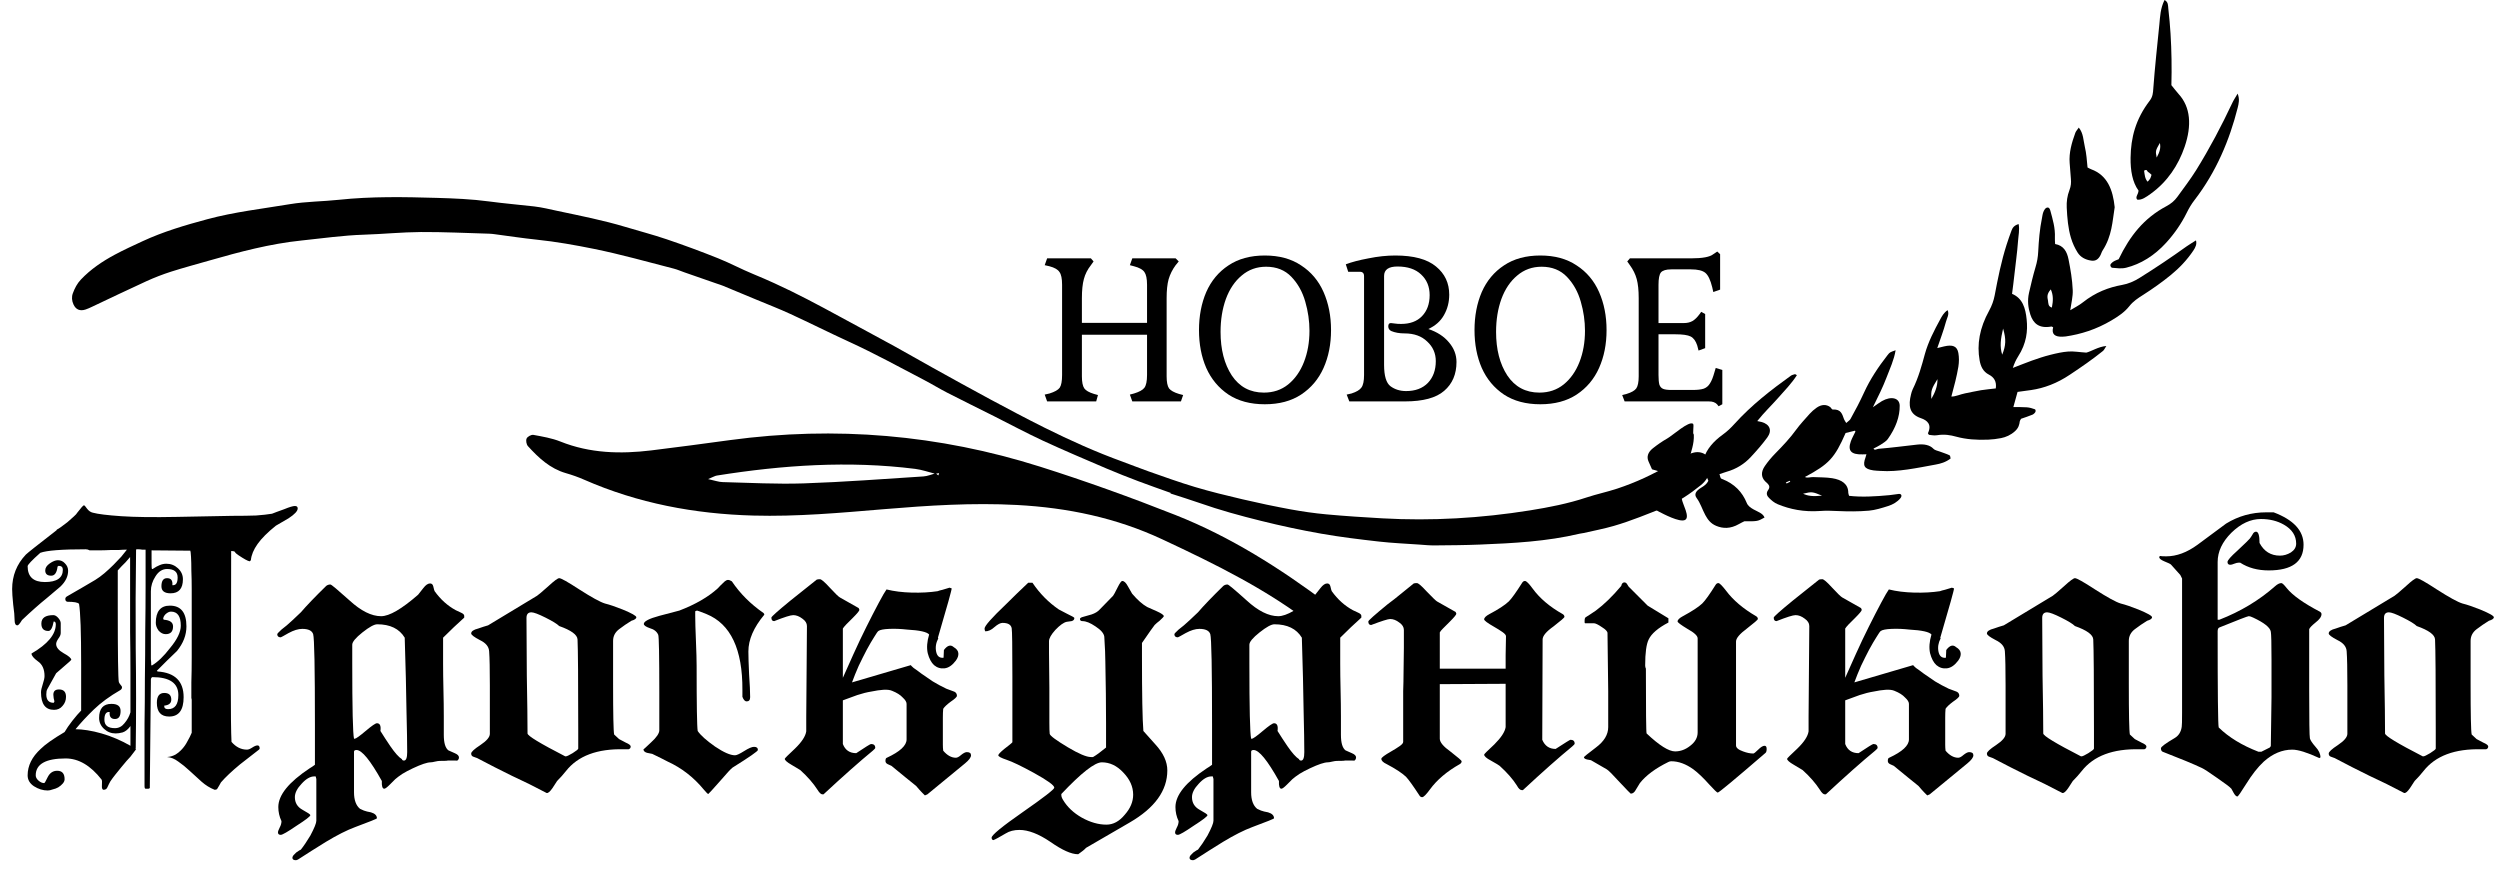 <svg width="169" height="59" viewBox="0 0 169 59" fill="none" xmlns="http://www.w3.org/2000/svg">
<path d="M163.372 39.084C163.499 39.084 163.951 39.338 164.728 39.846C165.569 40.385 166.149 40.703 166.466 40.798C166.783 40.877 167.18 41.012 167.656 41.202C168.275 41.456 168.584 41.631 168.584 41.726C168.584 41.821 168.473 41.901 168.251 41.964C167.966 42.139 167.688 42.329 167.418 42.535C167.148 42.742 167.013 43.004 167.013 43.321V46.201C167.013 48.28 167.037 49.43 167.085 49.652C167.18 49.748 167.291 49.851 167.418 49.962C167.45 49.978 167.601 50.057 167.87 50.2C168.093 50.295 168.204 50.382 168.204 50.462C168.204 50.557 168.156 50.62 168.061 50.652H167.751C165.942 50.605 164.633 51.096 163.824 52.128C163.649 52.35 163.451 52.572 163.229 52.794C163.118 52.953 163.015 53.112 162.919 53.27C162.745 53.524 162.61 53.635 162.515 53.604C161.737 53.191 160.952 52.802 160.158 52.437C159.381 52.056 158.603 51.66 157.826 51.247C157.746 51.215 157.659 51.184 157.564 51.152C157.469 51.12 157.421 51.049 157.421 50.938C157.421 50.827 157.627 50.636 158.04 50.367C158.468 50.081 158.682 49.827 158.682 49.605V46.32C158.682 45.225 158.667 44.463 158.635 44.035C158.619 43.718 158.413 43.464 158.016 43.273C157.619 43.067 157.421 42.916 157.421 42.821C157.421 42.678 157.58 42.567 157.897 42.488C158.119 42.408 158.341 42.337 158.563 42.273C159.309 41.829 160.412 41.163 161.872 40.274C161.951 40.227 162.213 40.004 162.658 39.608C163.038 39.258 163.276 39.084 163.372 39.084ZM163.776 51.128H163.824C163.887 51.128 164.038 51.057 164.276 50.914C164.53 50.755 164.657 50.652 164.657 50.605V49.391C164.657 45.931 164.641 43.876 164.609 43.226C164.594 42.908 164.181 42.607 163.372 42.321C163.229 42.178 162.919 41.988 162.443 41.75C161.967 41.512 161.65 41.393 161.491 41.393C161.269 41.393 161.158 41.52 161.158 41.774C161.158 42.647 161.166 43.948 161.182 45.677C161.214 47.407 161.229 48.708 161.229 49.581C161.229 49.74 162.078 50.255 163.776 51.128Z" fill="black"/>
<path d="M146.08 50.581C146.08 50.486 146.39 50.255 147.009 49.891C147.278 49.732 147.437 49.478 147.485 49.129C147.501 49.049 147.508 48.74 147.508 48.2V39.108C147.477 39.044 147.437 38.965 147.389 38.87C147.342 38.822 147.136 38.592 146.771 38.179C146.739 38.132 146.58 38.053 146.295 37.941C146.072 37.846 145.961 37.751 145.961 37.656L146.009 37.584C146.088 37.6 146.231 37.608 146.437 37.608C147.136 37.608 147.842 37.346 148.556 36.823C149.191 36.347 149.833 35.871 150.484 35.395C151.309 34.887 152.213 34.633 153.197 34.633H153.697C155.046 35.141 155.72 35.871 155.72 36.823C155.72 37.981 154.935 38.56 153.364 38.56C152.618 38.56 151.975 38.386 151.436 38.037H151.317C151.253 38.037 151.158 38.06 151.031 38.108C150.92 38.156 150.833 38.179 150.769 38.179C150.642 38.179 150.579 38.116 150.579 37.989C150.579 37.878 150.801 37.624 151.245 37.227C151.753 36.751 152.031 36.482 152.079 36.418C152.142 36.339 152.206 36.244 152.269 36.133C152.332 36.006 152.412 35.942 152.507 35.942C152.666 35.942 152.745 36.196 152.745 36.704C153.047 37.275 153.507 37.561 154.126 37.561C154.379 37.561 154.625 37.489 154.863 37.346C155.102 37.188 155.221 36.989 155.221 36.751C155.221 36.212 154.943 35.783 154.387 35.466C153.943 35.212 153.427 35.085 152.84 35.085C152.142 35.085 151.476 35.395 150.841 36.014C150.222 36.632 149.913 37.291 149.913 37.989V41.893H150.032C151.46 41.337 152.713 40.584 153.792 39.632C153.951 39.489 154.094 39.417 154.221 39.417C154.284 39.417 154.403 39.528 154.578 39.751C154.975 40.242 155.72 40.774 156.815 41.345C156.895 41.393 156.934 41.448 156.934 41.512C156.934 41.687 156.799 41.877 156.53 42.083C156.276 42.289 156.133 42.44 156.101 42.535V46.653C156.101 48.684 156.117 49.771 156.149 49.914C156.181 50.041 156.308 50.232 156.53 50.486C156.752 50.724 156.863 50.962 156.863 51.2L156.791 51.247C155.966 50.866 155.355 50.676 154.959 50.676C154.276 50.676 153.634 50.946 153.031 51.485C152.634 51.85 152.229 52.366 151.817 53.032C151.483 53.572 151.293 53.842 151.245 53.842C151.166 53.842 151.079 53.754 150.984 53.58C150.904 53.421 150.857 53.334 150.841 53.318C150.746 53.207 150.42 52.961 149.865 52.58C149.325 52.199 148.984 51.977 148.841 51.914C148.27 51.644 147.389 51.279 146.199 50.819C146.12 50.787 146.08 50.708 146.08 50.581ZM149.984 49.176C150.666 49.843 151.563 50.39 152.674 50.819H152.864L153.435 50.533L153.507 50.438C153.507 50.184 153.515 49.629 153.531 48.772C153.546 48.089 153.554 47.542 153.554 47.129V44.606C153.554 43.511 153.538 42.877 153.507 42.702C153.459 42.416 153.062 42.099 152.317 41.75C152.19 41.687 152.087 41.655 152.007 41.655C151.944 41.655 151.285 41.909 150.032 42.416C149.952 42.448 149.913 42.535 149.913 42.678C149.913 46.82 149.936 48.986 149.984 49.176Z" fill="black"/>
<path d="M140.266 39.084C140.393 39.084 140.845 39.338 141.623 39.846C142.464 40.385 143.043 40.703 143.361 40.798C143.678 40.877 144.075 41.012 144.551 41.202C145.17 41.456 145.479 41.631 145.479 41.726C145.479 41.821 145.368 41.901 145.146 41.964C144.86 42.139 144.583 42.329 144.313 42.535C144.043 42.742 143.908 43.004 143.908 43.321V46.201C143.908 48.28 143.932 49.43 143.979 49.652C144.075 49.748 144.186 49.851 144.313 49.962C144.344 49.978 144.495 50.057 144.765 50.2C144.987 50.295 145.098 50.382 145.098 50.462C145.098 50.557 145.051 50.62 144.955 50.652H144.646C142.837 50.605 141.528 51.096 140.719 52.128C140.544 52.35 140.346 52.572 140.123 52.794C140.012 52.953 139.909 53.112 139.814 53.27C139.639 53.524 139.505 53.635 139.409 53.604C138.632 53.191 137.846 52.802 137.053 52.437C136.275 52.056 135.498 51.66 134.72 51.247C134.641 51.215 134.554 51.184 134.458 51.152C134.363 51.12 134.316 51.049 134.316 50.938C134.316 50.827 134.522 50.636 134.934 50.367C135.363 50.081 135.577 49.827 135.577 49.605V46.32C135.577 45.225 135.561 44.463 135.53 44.035C135.514 43.718 135.307 43.464 134.911 43.273C134.514 43.067 134.316 42.916 134.316 42.821C134.316 42.678 134.474 42.567 134.792 42.488C135.014 42.408 135.236 42.337 135.458 42.273C136.204 41.829 137.307 41.163 138.767 40.274C138.846 40.227 139.108 40.004 139.552 39.608C139.933 39.258 140.171 39.084 140.266 39.084ZM140.671 51.128H140.719C140.782 51.128 140.933 51.057 141.171 50.914C141.425 50.755 141.552 50.652 141.552 50.605V49.391C141.552 45.931 141.536 43.876 141.504 43.226C141.488 42.908 141.076 42.607 140.266 42.321C140.123 42.178 139.814 41.988 139.338 41.75C138.862 41.512 138.545 41.393 138.386 41.393C138.164 41.393 138.053 41.52 138.053 41.774C138.053 42.647 138.061 43.948 138.076 45.677C138.108 47.407 138.124 48.708 138.124 49.581C138.124 49.74 138.973 50.255 140.671 51.128Z" fill="black"/>
<path d="M120.808 51.295C120.808 51.263 121.038 51.033 121.499 50.605C121.959 50.16 122.213 49.771 122.26 49.438V48.462C122.26 47.812 122.268 46.788 122.284 45.392C122.3 43.995 122.308 42.972 122.308 42.321C122.308 42.131 122.205 41.964 121.998 41.821C121.792 41.663 121.586 41.583 121.38 41.583C121.205 41.583 120.777 41.718 120.094 41.988C119.967 41.988 119.904 41.909 119.904 41.75C119.904 41.686 120.34 41.298 121.213 40.584C121.8 40.123 122.387 39.655 122.974 39.179C123.038 39.163 123.109 39.155 123.189 39.155C123.284 39.155 123.498 39.338 123.831 39.703C124.212 40.115 124.45 40.346 124.545 40.393L125.807 41.107L125.855 41.226C125.855 41.29 125.704 41.472 125.402 41.774C125.037 42.123 124.815 42.361 124.736 42.488V45.82C124.926 45.392 125.164 44.86 125.45 44.225C125.735 43.591 126.029 42.972 126.331 42.369C126.632 41.766 126.91 41.226 127.164 40.75C127.418 40.274 127.592 39.973 127.687 39.846C128.195 39.973 128.766 40.044 129.401 40.06C130.036 40.076 130.615 40.044 131.139 39.965C131.218 39.933 131.329 39.901 131.472 39.87C131.615 39.822 131.773 39.774 131.948 39.727L132.091 39.774C132.107 39.838 131.797 40.949 131.163 43.107L131.186 43.154C131.028 43.456 130.98 43.757 131.043 44.059C131.107 44.36 131.274 44.495 131.543 44.463L131.567 43.94C131.805 43.622 132.027 43.559 132.234 43.749C132.424 43.86 132.527 43.995 132.543 44.154C132.559 44.313 132.503 44.479 132.376 44.654C132.138 44.971 131.885 45.146 131.615 45.178C131.345 45.209 131.107 45.138 130.901 44.963C130.71 44.789 130.567 44.519 130.472 44.154C130.393 43.789 130.425 43.368 130.567 42.892C130.425 42.718 129.925 42.607 129.068 42.559C128.655 42.512 128.259 42.496 127.878 42.512C127.497 42.527 127.251 42.575 127.14 42.654C127.092 42.686 126.997 42.821 126.854 43.059C126.711 43.281 126.545 43.567 126.354 43.916C126.18 44.249 125.997 44.614 125.807 45.011C125.632 45.408 125.482 45.781 125.355 46.13L129.33 44.963C129.33 44.979 129.393 45.043 129.52 45.154C129.663 45.249 129.837 45.376 130.044 45.535C130.266 45.693 130.52 45.868 130.805 46.058C131.091 46.233 131.401 46.399 131.734 46.558C131.877 46.606 132.027 46.661 132.186 46.725C132.361 46.772 132.448 46.875 132.448 47.034C132.448 47.113 132.305 47.248 132.019 47.439C131.766 47.629 131.599 47.788 131.52 47.915C131.504 48.074 131.496 48.272 131.496 48.51C131.496 48.748 131.496 48.946 131.496 49.105V49.914C131.496 50.057 131.496 50.2 131.496 50.343C131.496 50.486 131.504 50.62 131.52 50.747C131.789 51.065 132.075 51.223 132.376 51.223C132.472 51.223 132.591 51.16 132.733 51.033C132.892 50.906 133.019 50.843 133.114 50.843C133.305 50.843 133.4 50.914 133.4 51.057C133.4 51.2 133.265 51.382 132.995 51.604L130.448 53.699C130.385 53.731 130.329 53.754 130.282 53.77C130.266 53.754 130.202 53.691 130.091 53.58C129.996 53.485 129.861 53.334 129.687 53.128C129.465 52.953 129.219 52.755 128.949 52.532C128.679 52.31 128.37 52.056 128.021 51.771L127.759 51.652C127.664 51.604 127.616 51.533 127.616 51.438C127.616 51.311 127.648 51.239 127.711 51.223C128.6 50.811 129.044 50.398 129.044 49.986V47.581C129.044 47.455 128.957 47.312 128.782 47.153C128.624 46.978 128.386 46.828 128.068 46.701C127.925 46.637 127.727 46.614 127.473 46.629C127.235 46.645 126.965 46.685 126.664 46.748C126.362 46.796 126.045 46.875 125.712 46.986C125.394 47.098 125.069 47.217 124.736 47.343V50.295C124.894 50.708 125.196 50.914 125.64 50.914C126.259 50.501 126.592 50.295 126.64 50.295C126.83 50.295 126.926 50.382 126.926 50.557C126.926 50.589 126.87 50.652 126.759 50.747C125.87 51.477 124.76 52.461 123.427 53.699H123.355C123.26 53.699 123.149 53.596 123.022 53.389C122.736 52.945 122.348 52.501 121.856 52.056C121.84 52.041 121.641 51.922 121.261 51.699C120.959 51.525 120.808 51.39 120.808 51.295Z" fill="black"/>
<path d="M107.073 51.176C107.073 51.16 107.342 50.946 107.882 50.533C108.437 50.12 108.715 49.66 108.715 49.153V46.725C108.715 46.296 108.707 45.646 108.691 44.773C108.675 43.884 108.667 43.226 108.667 42.797C108.667 42.686 108.541 42.551 108.287 42.393C108.033 42.218 107.85 42.131 107.739 42.131H107.144L107.12 42.083V41.964C107.12 41.837 107.144 41.758 107.192 41.726C107.35 41.631 107.58 41.48 107.882 41.274C108.437 40.861 109.009 40.306 109.596 39.608C109.628 39.449 109.699 39.37 109.81 39.37C109.873 39.37 109.929 39.401 109.977 39.465C110.024 39.528 110.064 39.592 110.096 39.655C110.889 40.449 111.318 40.877 111.381 40.941C111.46 40.988 111.928 41.274 112.785 41.797V42.083C112.087 42.448 111.643 42.829 111.452 43.226C111.294 43.543 111.214 44.13 111.214 44.987C111.214 45.066 111.23 45.138 111.262 45.201C111.262 48.042 111.278 49.502 111.31 49.581C112.166 50.39 112.809 50.795 113.238 50.795C113.603 50.795 113.944 50.668 114.261 50.414C114.594 50.16 114.761 49.859 114.761 49.51V43.154C114.761 42.98 114.531 42.766 114.071 42.512C113.626 42.242 113.404 42.075 113.404 42.012C113.404 41.901 113.523 41.782 113.761 41.655C114.38 41.321 114.817 41.036 115.07 40.798C115.277 40.592 115.578 40.171 115.975 39.536C116.023 39.457 116.086 39.417 116.165 39.417C116.245 39.417 116.419 39.592 116.689 39.941C117.165 40.576 117.839 41.147 118.712 41.655C118.792 41.702 118.831 41.766 118.831 41.845C118.831 41.893 118.585 42.107 118.093 42.488C117.601 42.853 117.355 43.146 117.355 43.368V50.39C117.355 50.549 117.514 50.684 117.832 50.795C118.085 50.89 118.315 50.938 118.522 50.938C118.569 50.938 118.68 50.85 118.855 50.676C119.03 50.501 119.172 50.414 119.283 50.414C119.379 50.414 119.426 50.486 119.426 50.628C119.426 50.755 119.402 50.843 119.355 50.89C117.276 52.683 116.197 53.58 116.118 53.58C116.07 53.58 115.88 53.397 115.546 53.032C115.15 52.588 114.793 52.247 114.475 52.009C113.968 51.644 113.468 51.461 112.976 51.461C112.912 51.461 112.849 51.477 112.785 51.509C111.913 51.937 111.27 52.413 110.857 52.937C110.794 53.032 110.707 53.175 110.595 53.366C110.5 53.556 110.381 53.651 110.238 53.651C110.223 53.651 109.977 53.397 109.501 52.89C109.025 52.366 108.731 52.072 108.62 52.009L107.549 51.39C107.533 51.39 107.446 51.374 107.287 51.342C107.144 51.311 107.073 51.255 107.073 51.176Z" fill="black"/>
<path d="M94.855 48.105C94.855 47.645 94.855 47.185 94.855 46.725C94.871 46.264 94.879 45.868 94.879 45.535C94.894 44.868 94.902 44.289 94.902 43.797V42.583C94.902 42.393 94.799 42.226 94.593 42.083C94.386 41.924 94.18 41.845 93.974 41.845C93.831 41.845 93.403 41.98 92.689 42.25C92.562 42.25 92.498 42.17 92.498 42.012C92.498 41.948 92.935 41.559 93.807 40.845C94.109 40.623 94.402 40.393 94.688 40.155C94.974 39.917 95.267 39.679 95.569 39.441C95.616 39.425 95.688 39.417 95.783 39.417C95.878 39.417 96.092 39.6 96.426 39.965C96.822 40.377 97.06 40.607 97.14 40.655L98.401 41.369L98.449 41.488C98.449 41.551 98.298 41.734 97.997 42.035L97.544 42.488C97.433 42.599 97.362 42.686 97.33 42.75V45.201H101.781C101.781 44.9 101.781 44.598 101.781 44.297C101.797 43.773 101.805 43.345 101.805 43.011C101.805 42.932 101.726 42.837 101.567 42.726C101.408 42.615 101.218 42.496 100.996 42.369C100.551 42.115 100.329 41.948 100.329 41.869C100.329 41.758 100.448 41.639 100.686 41.512C101.289 41.194 101.726 40.909 101.995 40.655C102.186 40.465 102.487 40.044 102.9 39.393C102.948 39.314 103.011 39.274 103.09 39.274C103.186 39.274 103.36 39.449 103.614 39.798C104.09 40.449 104.765 41.02 105.637 41.512C105.717 41.559 105.756 41.623 105.756 41.702C105.756 41.75 105.51 41.964 105.018 42.345C104.526 42.694 104.281 42.988 104.281 43.226L104.257 50.009C104.431 50.422 104.733 50.628 105.161 50.628C105.796 50.216 106.129 50.009 106.161 50.009C106.351 50.009 106.447 50.097 106.447 50.271C106.447 50.303 106.391 50.367 106.28 50.462C105.836 50.827 105.336 51.255 104.78 51.747C104.225 52.239 103.614 52.794 102.948 53.413H102.876C102.765 53.413 102.654 53.31 102.543 53.104C102.273 52.675 101.884 52.231 101.377 51.771C101.345 51.739 101.147 51.62 100.782 51.414C100.48 51.255 100.329 51.12 100.329 51.009C100.329 50.977 100.559 50.747 101.02 50.319C101.48 49.859 101.734 49.47 101.781 49.153V46.225L97.33 46.249V49.938C97.33 50.176 97.576 50.47 98.068 50.819C98.56 51.2 98.806 51.414 98.806 51.461C98.806 51.541 98.766 51.604 98.687 51.652C97.814 52.144 97.14 52.715 96.664 53.366C96.41 53.715 96.235 53.889 96.14 53.889C96.061 53.889 95.997 53.85 95.95 53.77C95.537 53.136 95.236 52.715 95.045 52.509C94.775 52.255 94.339 51.969 93.736 51.652C93.498 51.541 93.379 51.422 93.379 51.295C93.379 51.215 93.601 51.049 94.045 50.795C94.267 50.668 94.458 50.549 94.617 50.438C94.775 50.327 94.855 50.232 94.855 50.152V48.105Z" fill="black"/>
<path d="M80.412 57.983C80.412 57.936 80.435 57.88 80.483 57.817C80.546 57.753 80.61 57.69 80.674 57.626C80.753 57.579 80.824 57.531 80.888 57.483C80.951 57.452 80.983 57.436 80.983 57.436C81.173 57.198 81.388 56.88 81.626 56.484C81.895 55.976 82.03 55.643 82.03 55.484V52.651C82.014 52.62 82.006 52.596 82.006 52.58C82.006 52.548 81.999 52.517 81.983 52.485H81.887C81.618 52.485 81.332 52.651 81.031 52.985C80.729 53.302 80.578 53.604 80.578 53.889C80.578 54.27 80.753 54.556 81.102 54.746C81.451 54.937 81.626 55.056 81.626 55.103C81.626 55.183 81.316 55.421 80.697 55.817C80.094 56.23 79.737 56.436 79.626 56.436C79.499 56.436 79.436 56.381 79.436 56.27C79.436 56.206 79.475 56.095 79.555 55.936C79.634 55.794 79.674 55.651 79.674 55.508C79.531 55.206 79.46 54.889 79.46 54.556C79.46 53.746 80.166 52.874 81.578 51.938C81.689 51.874 81.808 51.795 81.935 51.699V49.01C81.935 45.185 81.895 43.138 81.816 42.869C81.737 42.631 81.491 42.512 81.078 42.512C80.808 42.512 80.499 42.607 80.15 42.797C79.817 42.988 79.642 43.083 79.626 43.083C79.468 43.083 79.388 43.011 79.388 42.869C79.388 42.837 79.483 42.734 79.674 42.559L80.031 42.274C80.253 42.083 80.57 41.79 80.983 41.393C81.364 40.949 81.935 40.353 82.697 39.608C82.776 39.544 82.871 39.512 82.982 39.512C83.046 39.512 83.474 39.87 84.268 40.584C85.045 41.298 85.759 41.655 86.41 41.655C86.965 41.655 87.798 41.171 88.909 40.203L89.266 39.751C89.425 39.544 89.576 39.441 89.719 39.441C89.83 39.441 89.901 39.505 89.933 39.632C89.98 39.838 90.012 39.949 90.028 39.965C90.425 40.52 90.901 40.949 91.456 41.25C91.567 41.298 91.686 41.353 91.813 41.417C91.956 41.48 92.027 41.551 92.027 41.631V41.75C91.567 42.163 91.091 42.615 90.599 43.107V43.559C90.599 43.908 90.599 44.337 90.599 44.844C90.599 45.352 90.607 45.947 90.623 46.63C90.639 47.312 90.647 47.907 90.647 48.415C90.647 48.907 90.647 49.327 90.647 49.676C90.647 50.216 90.75 50.565 90.956 50.724C90.956 50.724 91.099 50.787 91.385 50.914C91.575 50.993 91.67 51.089 91.67 51.2C91.67 51.358 91.575 51.438 91.385 51.438C91.591 51.422 91.654 51.414 91.575 51.414C91.496 51.414 91.274 51.414 90.909 51.414C90.893 51.43 90.71 51.438 90.361 51.438C90.298 51.438 90.195 51.453 90.052 51.485C89.925 51.517 89.83 51.533 89.766 51.533C89.528 51.533 89.123 51.668 88.552 51.938C88.282 52.064 88.044 52.191 87.838 52.318C87.648 52.445 87.489 52.564 87.362 52.675L87.005 53.032C86.815 53.223 86.688 53.318 86.624 53.318C86.497 53.318 86.442 53.144 86.457 52.794C85.68 51.398 85.109 50.7 84.744 50.7C84.633 50.7 84.577 50.739 84.577 50.819V53.556C84.577 54.08 84.712 54.453 84.982 54.675C85.045 54.706 85.132 54.746 85.244 54.794C85.371 54.841 85.529 54.881 85.72 54.913C85.989 54.992 86.124 55.127 86.124 55.317C86.124 55.349 85.632 55.547 84.648 55.913C84.093 56.119 83.435 56.452 82.673 56.912C82.356 57.118 82.038 57.317 81.721 57.507C81.419 57.698 81.11 57.896 80.793 58.102C80.729 58.134 80.681 58.15 80.65 58.15C80.491 58.15 80.412 58.094 80.412 57.983ZM86.362 49.414C86.473 49.589 86.585 49.764 86.696 49.938C86.807 50.097 86.918 50.263 87.029 50.438C87.346 50.898 87.608 51.192 87.814 51.319C87.83 51.382 87.878 51.414 87.957 51.414C88.1 51.414 88.171 51.223 88.171 50.843C88.171 50.239 88.155 49.303 88.124 48.034C88.108 46.748 88.068 45.106 88.005 43.107C87.64 42.504 87.021 42.202 86.148 42.202C85.942 42.202 85.609 42.385 85.148 42.75C84.688 43.115 84.458 43.392 84.458 43.583V44.797C84.458 47.875 84.498 49.589 84.577 49.938H84.625C84.704 49.938 84.95 49.764 85.363 49.414C85.775 49.065 86.029 48.891 86.124 48.891C86.331 48.891 86.41 49.065 86.362 49.414Z" fill="black"/>
<path d="M68.913 56.103C68.549 56.103 68.239 56.182 67.985 56.341C67.557 56.595 67.279 56.746 67.152 56.793C67.073 56.777 67.033 56.722 67.033 56.627C67.033 56.452 67.739 55.873 69.151 54.889C70.564 53.905 71.27 53.358 71.27 53.247C71.27 53.088 70.81 52.755 69.889 52.247C69.048 51.787 68.437 51.493 68.057 51.366C67.676 51.239 67.485 51.136 67.485 51.057C67.485 50.993 67.62 50.85 67.89 50.628C68.223 50.374 68.406 50.224 68.437 50.176V45.725C68.437 43.71 68.422 42.623 68.39 42.464C68.342 42.226 68.136 42.107 67.771 42.107C67.628 42.107 67.446 42.202 67.224 42.393C67.017 42.583 66.811 42.678 66.605 42.678C66.573 42.631 66.557 42.567 66.557 42.488C66.557 42.313 67.041 41.766 68.009 40.845C68.501 40.353 69.001 39.87 69.508 39.393H69.794C70.286 40.123 70.881 40.726 71.579 41.202C71.611 41.218 71.794 41.313 72.127 41.488C72.46 41.647 72.627 41.742 72.627 41.774C72.627 41.885 72.563 41.956 72.436 41.988C72.325 42.004 72.214 42.02 72.103 42.035C71.897 42.083 71.643 42.266 71.341 42.583C71.056 42.9 70.913 43.154 70.913 43.345V44.106C70.913 44.63 70.921 45.423 70.937 46.487C70.937 47.534 70.937 48.319 70.937 48.843C70.937 49.224 70.945 49.478 70.96 49.605C70.976 49.732 71.381 50.033 72.174 50.509C72.92 50.954 73.444 51.176 73.745 51.176H73.888C74.11 51.049 74.404 50.835 74.769 50.533V48.891C74.769 47.605 74.753 46.217 74.721 44.725C74.721 44.344 74.698 43.781 74.65 43.035C74.618 42.813 74.42 42.583 74.055 42.345C73.706 42.107 73.412 41.988 73.174 41.988C73.063 41.988 73.007 41.94 73.007 41.845C73.007 41.797 73.047 41.758 73.127 41.726C73.333 41.663 73.555 41.599 73.793 41.536C74.031 41.456 74.213 41.345 74.341 41.202L75.245 40.274C75.277 40.242 75.38 40.052 75.554 39.703C75.697 39.417 75.8 39.274 75.864 39.274C75.991 39.274 76.118 39.393 76.245 39.632C76.34 39.79 76.435 39.957 76.53 40.131C76.895 40.56 77.237 40.861 77.554 41.036C77.76 41.131 77.974 41.226 78.197 41.321C78.514 41.464 78.673 41.575 78.673 41.655C78.673 41.686 78.577 41.79 78.387 41.964C78.26 42.059 78.149 42.154 78.054 42.25C77.974 42.345 77.689 42.75 77.197 43.464V44.368C77.197 46.955 77.228 48.637 77.292 49.414C77.562 49.716 77.832 50.017 78.101 50.319C78.641 50.906 78.911 51.493 78.911 52.08C78.911 53.445 78.062 54.619 76.364 55.603L73.412 57.317C73.317 57.428 73.142 57.571 72.888 57.745H72.865C72.42 57.745 71.802 57.468 71.008 56.912C70.215 56.373 69.516 56.103 68.913 56.103ZM71.746 53.746C71.746 53.842 71.786 53.953 71.865 54.08C72.151 54.556 72.571 54.953 73.127 55.27C73.698 55.587 74.253 55.746 74.793 55.746C75.253 55.746 75.665 55.524 76.031 55.079C76.411 54.651 76.602 54.199 76.602 53.723C76.602 53.183 76.38 52.683 75.935 52.223C75.507 51.763 75.023 51.533 74.483 51.533C74.007 51.533 73.095 52.247 71.746 53.675V53.746Z" fill="black"/>
<path d="M53.05 51.295C53.05 51.263 53.28 51.033 53.74 50.605C54.2 50.16 54.454 49.771 54.502 49.438V48.462C54.502 47.812 54.51 46.788 54.526 45.392C54.541 43.995 54.549 42.972 54.549 42.321C54.549 42.131 54.446 41.964 54.24 41.821C54.033 41.663 53.827 41.583 53.621 41.583C53.446 41.583 53.018 41.718 52.336 41.988C52.209 41.988 52.145 41.909 52.145 41.75C52.145 41.686 52.582 41.298 53.454 40.584C54.041 40.123 54.629 39.655 55.216 39.179C55.279 39.163 55.351 39.155 55.43 39.155C55.525 39.155 55.739 39.338 56.073 39.703C56.453 40.115 56.691 40.346 56.787 40.393L58.048 41.107L58.096 41.226C58.096 41.29 57.945 41.472 57.644 41.774C57.279 42.123 57.056 42.361 56.977 42.488V45.82C57.168 45.392 57.406 44.86 57.691 44.225C57.977 43.591 58.27 42.972 58.572 42.369C58.873 41.766 59.151 41.226 59.405 40.75C59.659 40.274 59.834 39.973 59.929 39.846C60.437 39.973 61.008 40.044 61.642 40.06C62.277 40.076 62.856 40.044 63.38 39.965C63.459 39.933 63.571 39.901 63.713 39.87C63.856 39.822 64.015 39.774 64.189 39.727L64.332 39.774C64.348 39.838 64.039 40.949 63.404 43.107L63.428 43.154C63.269 43.456 63.221 43.757 63.285 44.059C63.348 44.36 63.515 44.495 63.785 44.463L63.809 43.94C64.046 43.622 64.269 43.559 64.475 43.749C64.665 43.86 64.769 43.995 64.784 44.154C64.8 44.313 64.745 44.479 64.618 44.654C64.38 44.971 64.126 45.146 63.856 45.178C63.586 45.209 63.348 45.138 63.142 44.963C62.952 44.789 62.809 44.519 62.714 44.154C62.634 43.789 62.666 43.368 62.809 42.892C62.666 42.718 62.166 42.607 61.309 42.559C60.897 42.512 60.5 42.496 60.119 42.512C59.738 42.527 59.492 42.575 59.381 42.654C59.334 42.686 59.238 42.821 59.096 43.059C58.953 43.281 58.786 43.567 58.596 43.916C58.421 44.249 58.239 44.614 58.048 45.011C57.874 45.408 57.723 45.781 57.596 46.13L61.571 44.963C61.571 44.979 61.635 45.043 61.761 45.154C61.904 45.249 62.079 45.376 62.285 45.535C62.507 45.693 62.761 45.868 63.047 46.058C63.333 46.233 63.642 46.399 63.975 46.558C64.118 46.606 64.269 46.661 64.427 46.725C64.602 46.772 64.689 46.875 64.689 47.034C64.689 47.113 64.546 47.248 64.261 47.439C64.007 47.629 63.84 47.788 63.761 47.915C63.745 48.074 63.737 48.272 63.737 48.51C63.737 48.748 63.737 48.946 63.737 49.105V49.914C63.737 50.057 63.737 50.2 63.737 50.343C63.737 50.486 63.745 50.62 63.761 50.747C64.031 51.065 64.316 51.223 64.618 51.223C64.713 51.223 64.832 51.16 64.975 51.033C65.133 50.906 65.26 50.843 65.356 50.843C65.546 50.843 65.641 50.914 65.641 51.057C65.641 51.2 65.506 51.382 65.237 51.604L62.69 53.699C62.626 53.731 62.571 53.754 62.523 53.77C62.507 53.754 62.444 53.691 62.333 53.58C62.237 53.485 62.103 53.334 61.928 53.128C61.706 52.953 61.46 52.755 61.19 52.532C60.92 52.31 60.611 52.056 60.262 51.771L60 51.652C59.905 51.604 59.857 51.533 59.857 51.438C59.857 51.311 59.889 51.239 59.953 51.223C60.841 50.811 61.285 50.398 61.285 49.986V47.581C61.285 47.455 61.198 47.312 61.024 47.153C60.865 46.978 60.627 46.828 60.309 46.701C60.167 46.637 59.968 46.614 59.715 46.629C59.476 46.645 59.207 46.685 58.905 46.748C58.604 46.796 58.286 46.875 57.953 46.986C57.636 47.098 57.31 47.217 56.977 47.343V50.295C57.136 50.708 57.437 50.914 57.882 50.914C58.501 50.501 58.834 50.295 58.881 50.295C59.072 50.295 59.167 50.382 59.167 50.557C59.167 50.589 59.111 50.652 59 50.747C58.112 51.477 57.001 52.461 55.668 53.699H55.597C55.501 53.699 55.39 53.596 55.263 53.389C54.978 52.945 54.589 52.501 54.097 52.056C54.081 52.041 53.883 51.922 53.502 51.699C53.2 51.525 53.05 51.39 53.05 51.295Z" fill="black"/>
<path d="M43.498 50.652C43.498 50.668 43.673 50.509 44.022 50.176C44.387 49.843 44.569 49.573 44.569 49.367V46.796C44.569 44.337 44.545 43.043 44.498 42.916C44.403 42.694 44.212 42.543 43.927 42.464C43.657 42.369 43.522 42.274 43.522 42.178C43.522 42.004 43.871 41.821 44.569 41.631C45.029 41.504 45.482 41.385 45.926 41.274C47.005 40.861 47.87 40.361 48.52 39.774C48.616 39.663 48.774 39.505 48.997 39.298C49.076 39.235 49.147 39.203 49.211 39.203C49.29 39.203 49.377 39.235 49.473 39.298C50.028 40.123 50.742 40.837 51.615 41.441L51.663 41.512V41.559C50.948 42.416 50.591 43.242 50.591 44.035C50.591 44.384 50.607 44.9 50.639 45.582C50.687 46.264 50.71 46.78 50.71 47.129C50.71 47.32 50.631 47.415 50.472 47.415C50.361 47.415 50.266 47.312 50.187 47.105V46.653C50.203 43.892 49.393 42.178 47.759 41.512C47.362 41.353 47.148 41.274 47.116 41.274L46.997 41.321V41.631C46.997 42.012 47.013 42.575 47.045 43.321C47.077 44.067 47.092 44.63 47.092 45.011C47.092 47.645 47.116 49.113 47.164 49.414C47.354 49.7 47.743 50.049 48.33 50.462C48.917 50.858 49.37 51.057 49.687 51.057C49.798 51.057 50.004 50.962 50.306 50.771C50.607 50.581 50.829 50.486 50.972 50.486C51.147 50.486 51.234 50.557 51.234 50.7C51.234 50.779 50.663 51.176 49.52 51.89C49.425 51.953 49.131 52.271 48.639 52.842C48.148 53.397 47.894 53.675 47.878 53.675C47.846 53.675 47.743 53.572 47.568 53.366C46.886 52.54 46.077 51.914 45.141 51.485C44.903 51.358 44.553 51.184 44.093 50.962C43.966 50.93 43.847 50.906 43.736 50.89C43.578 50.843 43.498 50.763 43.498 50.652Z" fill="black"/>
<path d="M37.803 39.084C37.93 39.084 38.382 39.338 39.16 39.846C40.001 40.385 40.58 40.703 40.898 40.798C41.215 40.877 41.612 41.012 42.088 41.202C42.706 41.456 43.016 41.631 43.016 41.726C43.016 41.821 42.905 41.901 42.683 41.964C42.397 42.139 42.119 42.329 41.85 42.535C41.58 42.742 41.445 43.004 41.445 43.321V46.201C41.445 48.28 41.469 49.43 41.516 49.652C41.612 49.748 41.723 49.851 41.85 49.962C41.881 49.978 42.032 50.057 42.302 50.2C42.524 50.295 42.635 50.382 42.635 50.462C42.635 50.557 42.587 50.62 42.492 50.652H42.183C40.374 50.605 39.065 51.096 38.255 52.128C38.081 52.35 37.883 52.572 37.66 52.794C37.549 52.953 37.446 53.112 37.351 53.27C37.176 53.524 37.041 53.635 36.946 53.604C36.169 53.191 35.383 52.802 34.59 52.437C33.812 52.056 33.035 51.66 32.257 51.247C32.178 51.215 32.09 51.184 31.995 51.152C31.9 51.12 31.852 51.049 31.852 50.938C31.852 50.827 32.059 50.636 32.471 50.367C32.9 50.081 33.114 49.827 33.114 49.605V46.32C33.114 45.225 33.098 44.463 33.066 44.035C33.05 43.718 32.844 43.464 32.447 43.273C32.051 43.067 31.852 42.916 31.852 42.821C31.852 42.678 32.011 42.567 32.328 42.488C32.551 42.408 32.773 42.337 32.995 42.273C33.741 41.829 34.844 41.163 36.304 40.274C36.383 40.227 36.645 40.004 37.089 39.608C37.47 39.258 37.708 39.084 37.803 39.084ZM38.208 51.128H38.255C38.319 51.128 38.47 51.057 38.708 50.914C38.962 50.755 39.089 50.652 39.089 50.605V49.391C39.089 45.931 39.073 43.876 39.041 43.226C39.025 42.908 38.612 42.607 37.803 42.321C37.66 42.178 37.351 41.988 36.875 41.75C36.399 41.512 36.081 41.393 35.923 41.393C35.701 41.393 35.59 41.52 35.59 41.774C35.59 42.647 35.597 43.948 35.613 45.677C35.645 47.407 35.661 48.708 35.661 49.581C35.661 49.74 36.51 50.255 38.208 51.128Z" fill="black"/>
<path d="M19.766 57.983C19.766 57.936 19.79 57.88 19.837 57.817C19.901 57.753 19.964 57.69 20.028 57.626C20.107 57.579 20.178 57.531 20.242 57.483C20.305 57.452 20.337 57.436 20.337 57.436C20.528 57.198 20.742 56.88 20.98 56.484C21.25 55.976 21.384 55.643 21.384 55.484V52.651C21.369 52.62 21.361 52.596 21.361 52.58C21.361 52.548 21.353 52.517 21.337 52.485H21.242C20.972 52.485 20.686 52.651 20.385 52.985C20.083 53.302 19.933 53.604 19.933 53.889C19.933 54.27 20.107 54.556 20.456 54.746C20.805 54.937 20.98 55.056 20.98 55.103C20.98 55.183 20.67 55.421 20.052 55.817C19.448 56.23 19.091 56.436 18.98 56.436C18.854 56.436 18.79 56.381 18.79 56.27C18.79 56.206 18.83 56.095 18.909 55.936C18.988 55.794 19.028 55.651 19.028 55.508C18.885 55.206 18.814 54.889 18.814 54.556C18.814 53.746 19.52 52.874 20.932 51.938C21.043 51.874 21.162 51.795 21.289 51.699V49.01C21.289 45.185 21.25 43.138 21.17 42.869C21.091 42.631 20.845 42.512 20.432 42.512C20.163 42.512 19.853 42.607 19.504 42.797C19.171 42.988 18.996 43.083 18.98 43.083C18.822 43.083 18.742 43.011 18.742 42.869C18.742 42.837 18.838 42.734 19.028 42.559L19.385 42.274C19.607 42.083 19.925 41.79 20.337 41.393C20.718 40.949 21.289 40.353 22.051 39.608C22.13 39.544 22.226 39.512 22.337 39.512C22.4 39.512 22.828 39.87 23.622 40.584C24.399 41.298 25.114 41.655 25.764 41.655C26.32 41.655 27.153 41.171 28.264 40.203L28.62 39.751C28.779 39.544 28.93 39.441 29.073 39.441C29.184 39.441 29.255 39.505 29.287 39.632C29.335 39.838 29.366 39.949 29.382 39.965C29.779 40.52 30.255 40.949 30.81 41.25C30.921 41.298 31.041 41.353 31.167 41.417C31.31 41.48 31.382 41.551 31.382 41.631V41.75C30.921 42.163 30.445 42.615 29.953 43.107V43.559C29.953 43.908 29.953 44.337 29.953 44.844C29.953 45.352 29.961 45.947 29.977 46.63C29.993 47.312 30.001 47.907 30.001 48.415C30.001 48.907 30.001 49.327 30.001 49.676C30.001 50.216 30.104 50.565 30.311 50.724C30.311 50.724 30.453 50.787 30.739 50.914C30.929 50.993 31.025 51.089 31.025 51.2C31.025 51.358 30.929 51.438 30.739 51.438C30.945 51.422 31.009 51.414 30.929 51.414C30.85 51.414 30.628 51.414 30.263 51.414C30.247 51.43 30.064 51.438 29.715 51.438C29.652 51.438 29.549 51.453 29.406 51.485C29.279 51.517 29.184 51.533 29.12 51.533C28.882 51.533 28.478 51.668 27.906 51.938C27.637 52.064 27.399 52.191 27.192 52.318C27.002 52.445 26.843 52.564 26.716 52.675L26.359 53.032C26.169 53.223 26.042 53.318 25.978 53.318C25.852 53.318 25.796 53.144 25.812 52.794C25.034 51.398 24.463 50.7 24.098 50.7C23.987 50.7 23.931 50.739 23.931 50.819V53.556C23.931 54.08 24.066 54.453 24.336 54.675C24.399 54.706 24.487 54.746 24.598 54.794C24.725 54.841 24.884 54.881 25.074 54.913C25.344 54.992 25.479 55.127 25.479 55.317C25.479 55.349 24.987 55.547 24.003 55.913C23.447 56.119 22.789 56.452 22.027 56.912C21.71 57.118 21.392 57.317 21.075 57.507C20.774 57.698 20.464 57.896 20.147 58.102C20.083 58.134 20.036 58.15 20.004 58.15C19.845 58.15 19.766 58.094 19.766 57.983ZM25.717 49.414C25.828 49.589 25.939 49.764 26.05 49.938C26.161 50.097 26.272 50.263 26.383 50.438C26.7 50.898 26.962 51.192 27.169 51.319C27.184 51.382 27.232 51.414 27.311 51.414C27.454 51.414 27.526 51.223 27.526 50.843C27.526 50.239 27.51 49.303 27.478 48.034C27.462 46.748 27.422 45.106 27.359 43.107C26.994 42.504 26.375 42.202 25.502 42.202C25.296 42.202 24.963 42.385 24.503 42.75C24.043 43.115 23.812 43.392 23.812 43.583V44.797C23.812 47.875 23.852 49.589 23.931 49.938H23.979C24.058 49.938 24.304 49.764 24.717 49.414C25.13 49.065 25.383 48.891 25.479 48.891C25.685 48.891 25.764 49.065 25.717 49.414Z" fill="black"/>
<path d="M9.366 37.132H9.223C9.223 37.148 9.215 37.156 9.199 37.156C9.167 39.33 9.16 41.552 9.175 43.821C9.207 46.074 9.207 48.335 9.175 50.605C9.16 50.62 9.152 50.628 9.152 50.628C9.167 50.644 9.183 50.652 9.199 50.652L8.818 51.152C8.755 51.215 8.668 51.311 8.557 51.438C8.445 51.565 8.326 51.707 8.199 51.866C8.073 52.025 7.938 52.191 7.795 52.366C7.668 52.525 7.557 52.675 7.462 52.818C7.398 52.929 7.335 53.056 7.271 53.199C7.224 53.326 7.136 53.389 7.009 53.389C6.914 53.389 6.874 53.286 6.89 53.08C6.906 52.874 6.898 52.747 6.867 52.699C6.121 51.747 5.311 51.271 4.439 51.271C3.09 51.271 2.415 51.652 2.415 52.413C2.415 52.541 2.479 52.66 2.606 52.771C2.733 52.882 2.86 52.937 2.987 52.937C3.018 52.937 3.098 52.802 3.225 52.532C3.368 52.247 3.582 52.104 3.867 52.104C4.201 52.104 4.367 52.294 4.367 52.675C4.367 52.771 4.328 52.866 4.248 52.961C4.169 53.056 4.066 53.144 3.939 53.223C3.828 53.286 3.701 53.334 3.558 53.366C3.431 53.413 3.32 53.437 3.225 53.437C2.907 53.437 2.598 53.342 2.296 53.151C2.011 52.961 1.868 52.715 1.868 52.413C1.868 51.763 2.162 51.168 2.749 50.628C3.05 50.327 3.59 49.946 4.367 49.486C4.494 49.264 4.669 49.01 4.891 48.724C5.129 48.423 5.327 48.193 5.486 48.034V44.916C5.486 42.742 5.438 41.377 5.343 40.822C5.264 40.726 5.002 40.679 4.558 40.679C4.462 40.663 4.415 40.599 4.415 40.488C4.415 40.409 4.462 40.346 4.558 40.298C4.954 40.076 5.311 39.87 5.629 39.679C5.946 39.489 6.216 39.33 6.438 39.203C6.644 39.076 6.851 38.925 7.057 38.751C7.279 38.56 7.485 38.37 7.676 38.179C7.866 37.989 8.041 37.807 8.199 37.632C8.358 37.442 8.485 37.283 8.58 37.156C8.406 37.156 8.223 37.164 8.033 37.18C7.858 37.18 7.684 37.18 7.509 37.18C7.192 37.196 6.906 37.204 6.652 37.204C6.414 37.204 6.216 37.204 6.057 37.204C5.978 37.156 5.891 37.132 5.795 37.132C4.177 37.132 3.153 37.212 2.725 37.37C2.154 37.878 1.868 38.179 1.868 38.275C1.868 38.989 2.257 39.346 3.034 39.346C3.844 39.346 4.248 39.068 4.248 38.513C4.248 38.338 4.153 38.251 3.963 38.251L3.891 38.298C3.844 38.711 3.701 38.917 3.463 38.917C3.193 38.917 3.058 38.798 3.058 38.56C3.058 38.386 3.161 38.227 3.368 38.084C3.574 37.941 3.756 37.87 3.915 37.87C4.105 37.87 4.264 37.941 4.391 38.084C4.534 38.227 4.605 38.394 4.605 38.584C4.605 38.965 4.431 39.322 4.082 39.655L3.153 40.441C2.915 40.631 2.653 40.853 2.368 41.107C2.098 41.345 1.804 41.615 1.487 41.916C1.344 42.155 1.241 42.274 1.178 42.274C1.051 42.274 0.987 42.155 0.987 41.916C0.987 41.79 0.979 41.639 0.963 41.464C0.948 41.29 0.924 41.091 0.892 40.869C0.844 40.393 0.821 40.044 0.821 39.822C0.821 38.917 1.13 38.14 1.749 37.489C1.86 37.378 2.55 36.831 3.82 35.847L3.844 35.799C3.955 35.752 4.193 35.585 4.558 35.299C4.732 35.141 4.875 35.014 4.986 34.919C5.113 34.807 5.192 34.72 5.224 34.657C5.478 34.324 5.629 34.157 5.676 34.157C5.708 34.157 5.78 34.236 5.891 34.395C6.002 34.538 6.129 34.625 6.271 34.657C6.621 34.752 7.263 34.831 8.199 34.895C9.136 34.958 10.389 34.974 11.96 34.942L15.697 34.871C16.348 34.871 16.887 34.863 17.316 34.847C17.744 34.815 18.101 34.776 18.387 34.728C18.466 34.696 18.57 34.657 18.697 34.609C18.839 34.562 19.014 34.498 19.22 34.419C19.569 34.276 19.807 34.205 19.934 34.205C20.061 34.205 20.125 34.26 20.125 34.371C20.125 34.546 19.918 34.768 19.506 35.038L18.649 35.537C18.093 35.982 17.681 36.394 17.411 36.775C17.141 37.156 16.991 37.521 16.959 37.87L16.887 37.941H16.864C16.753 37.926 16.507 37.791 16.126 37.537C15.983 37.442 15.904 37.37 15.888 37.323C15.872 37.275 15.785 37.251 15.626 37.251C15.626 40.996 15.618 43.932 15.602 46.058C15.602 48.185 15.618 49.549 15.65 50.152C15.951 50.501 16.3 50.676 16.697 50.676C16.792 50.676 16.911 50.628 17.054 50.533C17.197 50.438 17.316 50.39 17.411 50.39C17.506 50.39 17.554 50.462 17.554 50.605C17.554 50.62 17.538 50.644 17.506 50.676C17.475 50.708 17.046 51.041 16.221 51.676C15.666 52.136 15.237 52.541 14.936 52.89C14.904 52.953 14.864 53.025 14.817 53.104C14.785 53.167 14.737 53.247 14.674 53.342C14.642 53.374 14.586 53.389 14.507 53.389C14.19 53.263 13.896 53.08 13.627 52.842C13.357 52.588 13.087 52.342 12.817 52.104C12.563 51.866 12.309 51.66 12.056 51.485C11.802 51.295 11.548 51.192 11.294 51.176C11.5 51.16 11.691 51.104 11.865 51.009C12.04 50.898 12.19 50.771 12.317 50.628C12.46 50.47 12.579 50.295 12.674 50.105C12.786 49.914 12.881 49.724 12.96 49.533V47.296L12.936 47.177C12.936 46.986 12.936 46.637 12.936 46.13C12.952 45.622 12.96 45.059 12.96 44.44C12.96 43.821 12.96 43.21 12.96 42.607C12.96 41.988 12.96 41.48 12.96 41.083C12.96 40.687 12.96 40.266 12.96 39.822C12.96 39.378 12.952 38.965 12.936 38.584C12.936 38.203 12.928 37.886 12.912 37.632C12.896 37.378 12.881 37.243 12.865 37.227L10.246 37.204C10.246 37.553 10.246 37.846 10.246 38.084C10.246 38.322 10.254 38.449 10.27 38.465H10.318C10.508 38.338 10.667 38.251 10.794 38.203C10.937 38.14 11.088 38.108 11.246 38.108C11.548 38.108 11.81 38.211 12.032 38.417C12.254 38.624 12.365 38.87 12.365 39.155C12.365 39.79 12.087 40.108 11.532 40.108C11.119 40.108 10.913 39.949 10.913 39.632C10.913 39.267 11.04 39.084 11.294 39.084C11.564 39.084 11.683 39.243 11.651 39.56H11.698C11.905 39.56 12.008 39.386 12.008 39.036C12.008 38.656 11.77 38.465 11.294 38.465C10.976 38.465 10.715 38.632 10.508 38.965C10.302 39.282 10.199 39.616 10.199 39.965C10.199 40.996 10.199 41.813 10.199 42.416C10.199 43.019 10.199 43.487 10.199 43.821C10.199 44.154 10.199 44.4 10.199 44.559C10.215 44.702 10.223 44.836 10.223 44.963L10.27 44.987C10.667 44.749 11.072 44.36 11.484 43.821C11.976 43.234 12.222 42.726 12.222 42.297C12.222 41.663 12 41.345 11.556 41.345C11.445 41.345 11.326 41.401 11.199 41.512C11.088 41.623 11.032 41.734 11.032 41.845L11.08 41.893C11.492 41.925 11.698 42.075 11.698 42.345C11.698 42.694 11.532 42.869 11.199 42.869C11.024 42.869 10.865 42.789 10.723 42.631C10.596 42.456 10.532 42.282 10.532 42.107C10.532 41.329 10.85 40.941 11.484 40.941C12.23 40.941 12.603 41.409 12.603 42.345C12.603 42.932 12.389 43.487 11.96 44.011C11.738 44.233 11.508 44.456 11.27 44.678C11.048 44.9 10.826 45.122 10.604 45.344L10.651 45.392C11.825 45.471 12.413 46.05 12.413 47.129C12.413 48.002 12.087 48.438 11.437 48.438C10.881 48.438 10.604 48.129 10.604 47.51C10.604 47.066 10.77 46.844 11.103 46.844C11.421 46.844 11.579 46.994 11.579 47.296C11.579 47.534 11.421 47.669 11.103 47.701V47.748C11.103 47.875 11.191 47.939 11.365 47.939C11.825 47.939 12.056 47.621 12.056 46.986C12.056 46.177 11.468 45.773 10.294 45.773C10.231 45.804 10.199 45.868 10.199 45.963C10.199 46.058 10.199 46.122 10.199 46.153L10.127 53.27C10.096 53.302 10.064 53.318 10.032 53.318C9.953 53.318 9.889 53.318 9.842 53.318C9.794 53.318 9.77 53.255 9.77 53.128C9.77 52.763 9.77 52.207 9.77 51.461C9.77 50.716 9.77 49.867 9.77 48.914C9.786 47.962 9.794 46.947 9.794 45.868C9.81 44.789 9.818 43.718 9.818 42.654C9.834 41.591 9.842 40.584 9.842 39.632C9.842 38.679 9.842 37.854 9.842 37.156C9.763 37.156 9.683 37.156 9.604 37.156C9.524 37.14 9.445 37.132 9.366 37.132ZM8.795 37.656C8.683 37.783 8.58 37.902 8.485 38.013C8.39 38.108 8.303 38.195 8.223 38.275C8.128 38.37 8.041 38.465 7.961 38.56V41.131C7.961 44.241 7.985 45.9 8.033 46.106C8.049 46.153 8.088 46.217 8.152 46.296C8.215 46.36 8.247 46.415 8.247 46.463C8.247 46.542 8.207 46.606 8.128 46.653C7.414 47.066 6.819 47.502 6.343 47.962C5.883 48.407 5.47 48.851 5.105 49.295C5.343 49.295 5.613 49.319 5.914 49.367C6.216 49.414 6.533 49.486 6.867 49.581C7.2 49.676 7.533 49.795 7.866 49.938C8.199 50.081 8.517 50.239 8.818 50.414V49.081C8.66 49.303 8.485 49.446 8.295 49.51C8.12 49.557 7.961 49.581 7.819 49.581C7.517 49.581 7.255 49.478 7.033 49.272C6.811 49.065 6.7 48.819 6.7 48.534C6.7 47.899 6.978 47.582 7.533 47.582C7.946 47.582 8.152 47.74 8.152 48.058C8.152 48.423 8.025 48.605 7.771 48.605C7.501 48.605 7.382 48.446 7.414 48.129H7.366C7.16 48.129 7.057 48.304 7.057 48.653C7.057 49.033 7.295 49.224 7.771 49.224C8.025 49.224 8.239 49.113 8.414 48.891C8.604 48.669 8.739 48.423 8.818 48.153C8.818 47.28 8.818 46.383 8.818 45.463C8.818 44.543 8.81 43.63 8.795 42.726C8.795 41.821 8.795 40.941 8.795 40.084C8.795 39.227 8.795 38.417 8.795 37.656ZM2.772 46.796C2.772 46.669 2.812 46.487 2.891 46.249C2.971 46.011 3.01 45.828 3.01 45.701C3.01 45.241 2.86 44.908 2.558 44.702C2.273 44.495 2.13 44.321 2.13 44.178C3.225 43.543 3.772 42.885 3.772 42.202C3.772 42.075 3.725 42.012 3.629 42.012C3.55 42.44 3.431 42.654 3.272 42.654C2.955 42.654 2.796 42.488 2.796 42.155C2.796 41.774 3.066 41.583 3.606 41.583C3.717 41.583 3.828 41.647 3.939 41.774C4.05 41.901 4.105 42.02 4.105 42.131V42.797C4.105 42.908 4.05 43.035 3.939 43.178C3.844 43.321 3.796 43.44 3.796 43.535C3.796 43.757 3.963 43.964 4.296 44.154C4.645 44.344 4.819 44.495 4.819 44.606C4.819 44.622 4.661 44.765 4.343 45.035C4.026 45.304 3.844 45.463 3.796 45.511L3.201 46.582C3.153 46.661 3.13 46.78 3.13 46.939C3.13 47.32 3.296 47.51 3.629 47.51L3.677 47.439C3.677 47.391 3.661 47.312 3.629 47.201C3.614 47.09 3.606 47.01 3.606 46.963C3.606 46.725 3.733 46.606 3.986 46.606C4.304 46.606 4.462 46.772 4.462 47.105C4.462 47.344 4.383 47.55 4.224 47.724C4.082 47.899 3.891 47.986 3.653 47.986C3.066 47.986 2.772 47.59 2.772 46.796Z" fill="black"/>
<path d="M116.072 27.328C116.003 27.259 115.923 27.209 115.834 27.18C115.755 27.15 115.646 27.135 115.507 27.135H109.824L109.66 26.704L109.958 26.629C110.285 26.53 110.503 26.406 110.612 26.257C110.721 26.099 110.776 25.826 110.776 25.439V20.158C110.776 19.622 110.731 19.191 110.642 18.864C110.553 18.536 110.399 18.224 110.181 17.926L110.002 17.674L110.181 17.465H114.302C115.085 17.465 115.591 17.371 115.819 17.183L116.087 17.004L116.28 17.183V19.578L115.819 19.741L115.745 19.414C115.626 18.928 115.472 18.606 115.284 18.447C115.095 18.288 114.768 18.209 114.302 18.209H112.978C112.631 18.209 112.397 18.279 112.278 18.417C112.169 18.556 112.115 18.834 112.115 19.25V21.839H113.826C114.054 21.839 114.247 21.794 114.406 21.705C114.565 21.616 114.728 21.457 114.897 21.229L115.001 21.08L115.269 21.229V23.535L114.822 23.698L114.733 23.356C114.634 23.049 114.485 22.846 114.287 22.746C114.088 22.647 113.741 22.598 113.245 22.598H112.115V25.35C112.115 25.637 112.135 25.856 112.174 26.004C112.224 26.143 112.308 26.238 112.427 26.287C112.546 26.337 112.73 26.361 112.978 26.361H114.421C114.748 26.361 115.001 26.332 115.179 26.272C115.358 26.203 115.497 26.084 115.596 25.915C115.705 25.747 115.804 25.499 115.894 25.171L115.983 24.874L116.429 25.008V27.328L116.176 27.462L116.072 27.328Z" fill="black"/>
<path d="M104.125 27.328C103.153 27.328 102.335 27.11 101.67 26.674C101.006 26.228 100.505 25.628 100.168 24.874C99.84 24.12 99.677 23.267 99.677 22.315C99.677 21.363 99.84 20.505 100.168 19.741C100.505 18.978 101.006 18.378 101.67 17.941C102.335 17.495 103.153 17.272 104.125 17.272C105.097 17.272 105.915 17.495 106.579 17.941C107.254 18.378 107.76 18.978 108.097 19.741C108.434 20.505 108.603 21.363 108.603 22.315C108.603 23.267 108.434 24.12 108.097 24.874C107.76 25.628 107.254 26.228 106.579 26.674C105.915 27.11 105.097 27.328 104.125 27.328ZM104.065 26.54C104.7 26.54 105.246 26.357 105.702 25.99C106.168 25.613 106.525 25.107 106.773 24.472C107.021 23.837 107.145 23.133 107.145 22.36C107.145 21.705 107.051 21.05 106.862 20.396C106.674 19.732 106.361 19.171 105.925 18.715C105.488 18.259 104.918 18.031 104.214 18.031C103.579 18.031 103.029 18.229 102.563 18.626C102.097 19.012 101.74 19.543 101.492 20.217C101.254 20.882 101.135 21.621 101.135 22.434C101.135 23.624 101.387 24.606 101.893 25.38C102.409 26.153 103.133 26.54 104.065 26.54Z" fill="black"/>
<path d="M91.035 26.674L91.363 26.599C91.7 26.49 91.923 26.357 92.032 26.198C92.151 26.039 92.21 25.756 92.21 25.35V18.685C92.21 18.566 92.186 18.487 92.136 18.447C92.097 18.398 92.027 18.373 91.928 18.373H91.139L90.976 17.867C91.363 17.718 91.873 17.584 92.508 17.465C93.143 17.336 93.748 17.272 94.323 17.272C95.563 17.272 96.48 17.52 97.075 18.016C97.67 18.502 97.968 19.136 97.968 19.92C97.968 20.426 97.849 20.887 97.611 21.303C97.383 21.71 97.031 22.023 96.555 22.241C97.15 22.439 97.616 22.741 97.953 23.148C98.29 23.545 98.459 23.986 98.459 24.472C98.459 25.295 98.181 25.945 97.626 26.421C97.08 26.897 96.198 27.135 94.978 27.135H91.214L91.035 26.674ZM95.052 26.436C95.677 26.436 96.168 26.252 96.525 25.885C96.882 25.509 97.06 25.018 97.06 24.413C97.06 23.887 96.867 23.446 96.48 23.089C96.103 22.722 95.593 22.538 94.948 22.538C94.601 22.538 94.298 22.484 94.04 22.375C93.911 22.305 93.847 22.201 93.847 22.062C93.847 21.913 93.906 21.839 94.025 21.839C94.075 21.839 94.159 21.849 94.278 21.869C94.397 21.889 94.541 21.898 94.71 21.898C95.315 21.898 95.786 21.725 96.123 21.378C96.47 21.021 96.644 20.545 96.644 19.95C96.644 19.374 96.45 18.908 96.064 18.551C95.687 18.194 95.156 18.016 94.472 18.016C93.867 18.016 93.564 18.229 93.564 18.655V24.666C93.564 25.409 93.708 25.89 93.996 26.109C94.293 26.327 94.645 26.436 95.052 26.436Z" fill="black"/>
<path d="M85.5 27.328C84.528 27.328 83.71 27.11 83.045 26.674C82.381 26.228 81.88 25.628 81.543 24.874C81.215 24.12 81.052 23.267 81.052 22.315C81.052 21.363 81.215 20.505 81.543 19.741C81.88 18.978 82.381 18.378 83.045 17.941C83.71 17.495 84.528 17.272 85.5 17.272C86.472 17.272 87.29 17.495 87.954 17.941C88.629 18.378 89.135 18.978 89.472 19.741C89.809 20.505 89.978 21.363 89.978 22.315C89.978 23.267 89.809 24.12 89.472 24.874C89.135 25.628 88.629 26.228 87.954 26.674C87.29 27.11 86.472 27.328 85.5 27.328ZM85.44 26.54C86.075 26.54 86.621 26.357 87.077 25.99C87.543 25.613 87.9 25.107 88.148 24.472C88.396 23.837 88.52 23.133 88.52 22.36C88.52 21.705 88.426 21.05 88.237 20.396C88.049 19.732 87.736 19.171 87.3 18.715C86.864 18.259 86.293 18.031 85.589 18.031C84.954 18.031 84.404 18.229 83.938 18.626C83.472 19.012 83.115 19.543 82.867 20.217C82.629 20.882 82.51 21.621 82.51 22.434C82.51 23.624 82.763 24.606 83.268 25.38C83.784 26.153 84.508 26.54 85.44 26.54Z" fill="black"/>
<path d="M70.622 26.674L70.949 26.599C71.296 26.49 71.525 26.361 71.634 26.213C71.743 26.054 71.797 25.766 71.797 25.35V19.25C71.797 18.834 71.738 18.546 71.619 18.388C71.51 18.219 71.287 18.09 70.949 18.001L70.622 17.926L70.786 17.465H73.746L73.925 17.674L73.746 17.926C73.518 18.214 73.359 18.526 73.27 18.864C73.181 19.191 73.136 19.622 73.136 20.158V21.824H77.54V19.25C77.54 18.844 77.48 18.556 77.361 18.388C77.242 18.219 77.009 18.09 76.662 18.001L76.379 17.926L76.543 17.465H79.474L79.682 17.674L79.474 17.926C79.255 18.224 79.097 18.541 78.998 18.878C78.908 19.206 78.864 19.632 78.864 20.158V25.439C78.864 25.826 78.918 26.099 79.027 26.257C79.146 26.406 79.37 26.53 79.697 26.629L79.98 26.704L79.831 27.135H76.543L76.379 26.674L76.662 26.599C77.019 26.49 77.252 26.361 77.361 26.213C77.48 26.054 77.54 25.766 77.54 25.35V22.627H73.136V25.439C73.136 25.826 73.191 26.099 73.3 26.257C73.409 26.406 73.627 26.53 73.954 26.629L74.222 26.704L74.103 27.135H70.786L70.622 26.674Z" fill="black"/>
<path d="M130.56 26.968C130.804 26.544 130.984 26.119 130.972 25.629C130.566 26.287 130.527 26.39 130.56 26.968ZM135.41 22.212C135.242 22.916 135.175 23.438 135.349 23.976C135.603 23.345 135.621 22.944 135.41 22.212ZM136.46 15.146C136.537 15.546 136.442 15.937 136.418 16.312C136.396 16.695 136.344 17.084 136.302 17.474C136.259 17.864 136.21 18.255 136.164 18.648C136.118 19.039 136.076 19.431 136.015 19.863C136.735 20.162 136.924 20.844 137.001 21.586C137.086 22.374 136.994 23.21 136.427 24.093C136.274 24.332 136.17 24.566 136.067 24.871C136.54 24.695 136.946 24.52 137.352 24.378C137.764 24.232 138.185 24.091 138.597 23.988C139.009 23.884 139.427 23.79 139.818 23.763C140.205 23.737 140.557 23.808 141.036 23.837C141.368 23.758 141.851 23.432 142.388 23.389C142.287 23.542 142.241 23.658 142.162 23.723C141.805 24.013 141.433 24.287 141.06 24.553C140.688 24.82 140.306 25.073 139.928 25.327C139.064 25.908 138.179 26.242 137.3 26.368C137.001 26.41 136.701 26.453 136.387 26.493C136.292 26.854 136.204 27.165 136.103 27.516C136.39 27.523 136.711 27.511 137.01 27.534C137.211 27.549 137.388 27.606 137.559 27.667C137.608 27.684 137.62 27.783 137.593 27.848C137.565 27.908 137.468 28.002 137.397 28.031C137.135 28.139 136.875 28.223 136.625 28.309C136.585 28.382 136.54 28.438 136.537 28.481C136.509 28.703 136.46 28.922 136.216 29.146C135.926 29.411 135.596 29.552 135.27 29.617C134.977 29.674 134.69 29.708 134.412 29.72C133.634 29.755 132.898 29.7 132.248 29.521C131.845 29.411 131.445 29.339 130.939 29.422C130.725 29.456 130.533 29.404 130.395 29.394C130.35 29.32 130.322 29.302 130.328 29.285C130.603 28.708 130.298 28.418 129.849 28.267C129.055 27.999 129 27.402 129.184 26.666C129.214 26.551 129.242 26.433 129.296 26.321C129.693 25.52 129.907 24.72 130.124 23.925C130.346 23.124 130.743 22.349 131.161 21.585C131.277 21.376 131.384 21.157 131.656 20.965C131.796 21.245 131.604 21.515 131.543 21.765C131.47 22.059 131.363 22.354 131.265 22.65C131.177 22.922 131.082 23.194 130.96 23.53C131.177 23.477 131.299 23.444 131.418 23.417C131.992 23.283 132.3 23.392 132.385 23.861C132.437 24.153 132.437 24.473 132.385 24.794C132.279 25.441 132.102 26.1 131.912 26.808C132.196 26.813 132.526 26.651 132.84 26.591C133.2 26.522 133.561 26.437 133.918 26.378C134.241 26.325 134.562 26.302 134.916 26.257C134.983 25.783 134.788 25.498 134.452 25.326C134.055 25.122 133.896 24.771 133.823 24.363C133.628 23.279 133.82 22.167 134.464 21.004C134.656 20.655 134.772 20.317 134.84 19.969C135.059 18.81 135.285 17.67 135.648 16.534C135.749 16.218 135.859 15.904 135.975 15.592C136.042 15.412 136.14 15.24 136.46 15.146Z" fill="black"/>
<path d="M121.022 32.562L120.985 32.498C120.896 32.538 120.811 32.578 120.722 32.617L120.777 32.685C120.86 32.648 120.939 32.604 121.022 32.562ZM123.17 33.506C122.514 33.234 122.484 33.231 121.888 33.375C122.206 33.528 122.551 33.571 123.17 33.506ZM126.607 27.53C126.9 27.331 127.053 27.207 127.221 27.113C127.837 26.763 128.411 26.886 128.42 27.424C128.43 28.16 128.152 28.929 127.612 29.684C127.511 29.826 127.306 29.948 127.132 30.062C126.986 30.159 126.821 30.233 126.65 30.322C126.714 30.476 126.876 30.349 126.986 30.34C127.85 30.27 128.729 30.151 129.602 30.055C130.059 30.005 130.453 30.074 130.704 30.34C130.795 30.44 130.984 30.469 131.134 30.526C131.351 30.61 131.583 30.677 131.784 30.775C131.848 30.807 131.836 30.918 131.86 30.997C131.519 31.254 131.174 31.345 130.862 31.402C129.593 31.634 128.295 31.917 127.123 31.834C126.961 31.823 126.793 31.822 126.641 31.798C126.015 31.703 125.902 31.486 126.113 30.909C126.134 30.846 126.149 30.784 126.171 30.709C126.067 30.712 125.988 30.713 125.908 30.716C125.13 30.739 124.892 30.466 125.115 29.84C125.194 29.616 125.325 29.392 125.426 29.179C125.414 29.149 125.405 29.113 125.399 29.114C125.185 29.166 124.968 29.221 124.764 29.27C124.022 30.966 123.64 31.373 122.014 32.244C122.169 32.334 122.389 32.243 122.563 32.251C122.999 32.271 123.454 32.262 123.863 32.328C124.513 32.434 124.944 32.724 124.944 33.312C124.944 33.375 124.974 33.43 124.999 33.518C125.844 33.617 126.781 33.561 127.728 33.472C127.935 33.453 128.152 33.41 128.356 33.389C128.546 33.371 128.594 33.529 128.466 33.681C128.259 33.933 127.959 34.105 127.645 34.205C127.212 34.344 126.754 34.484 126.342 34.521C125.621 34.584 124.925 34.577 124.245 34.547C123.848 34.53 123.463 34.511 123.036 34.543C121.94 34.622 121 34.426 120.182 34.089C119.938 33.99 119.752 33.825 119.587 33.661C119.447 33.526 119.367 33.345 119.526 33.126C119.654 32.949 119.611 32.825 119.508 32.71C119.453 32.648 119.382 32.594 119.321 32.534C119.044 32.248 119.038 31.893 119.303 31.506C119.505 31.212 119.746 30.922 120.008 30.655C120.521 30.134 121.015 29.61 121.421 29.047C121.69 28.677 122.023 28.328 122.331 27.977C122.468 27.824 122.636 27.676 122.81 27.556C123.14 27.331 123.457 27.325 123.72 27.517C123.787 27.567 123.827 27.687 123.9 27.683C124.471 27.651 124.535 28.016 124.657 28.34C124.684 28.415 124.739 28.481 124.806 28.594C124.919 28.491 125.038 28.416 125.09 28.328C125.426 27.733 125.734 27.136 126.009 26.538C126.418 25.64 126.971 24.808 127.602 24.001C127.752 23.811 127.755 23.814 128.143 23.677C128.045 24.31 127.755 24.926 127.52 25.543C127.282 26.164 126.977 26.785 126.607 27.53Z" fill="black"/>
<path d="M138.633 19.562C138.331 19.904 138.408 20.115 138.444 20.322C138.472 20.491 138.441 20.718 138.707 20.791C138.798 20.331 138.81 19.952 138.633 19.562ZM138.926 16.496C139.509 16.597 139.732 17.023 139.833 17.535C139.967 18.21 140.086 18.897 140.117 19.616C140.135 20.027 140.022 20.485 139.949 20.971C140.245 20.793 140.538 20.647 140.794 20.445C141.658 19.759 142.547 19.425 143.456 19.261C143.865 19.187 144.25 19.028 144.644 18.78C145.712 18.113 146.771 17.405 147.815 16.655C148.01 16.517 148.212 16.403 148.447 16.25C148.52 16.502 148.416 16.718 148.273 16.934C147.851 17.567 147.323 18.12 146.747 18.591C146.148 19.081 145.52 19.522 144.888 19.927C144.537 20.15 144.213 20.355 143.938 20.703C143.612 21.113 143.178 21.397 142.745 21.654C141.704 22.273 140.657 22.596 139.635 22.745C139.555 22.756 139.476 22.759 139.4 22.761C138.942 22.77 138.664 22.617 138.792 22.125C138.74 22.103 138.704 22.067 138.664 22.075C137.834 22.221 137.446 21.86 137.251 21.264C137.104 20.809 137.04 20.327 137.162 19.792C137.293 19.22 137.428 18.646 137.596 18.078C137.706 17.717 137.767 17.371 137.782 17.025C137.822 16.264 137.88 15.508 138.038 14.74C138.066 14.601 138.078 14.46 138.133 14.325C138.173 14.225 138.255 14.079 138.337 14.047C138.517 13.978 138.572 14.123 138.606 14.248C138.762 14.83 138.942 15.408 138.911 16.066C138.902 16.204 138.92 16.336 138.926 16.496Z" fill="black"/>
<path d="M146.005 9.666C145.706 10.194 145.706 10.191 145.791 10.65C145.99 10.293 146.087 9.985 146.005 9.666ZM145.181 12.283C145.248 12.203 145.312 12.143 145.352 12.073C145.391 12.004 145.407 11.926 145.443 11.817C145.37 11.755 145.303 11.675 145.214 11.628C145.141 11.589 145.153 11.403 144.94 11.539C144.982 11.805 144.992 12.086 145.181 12.283ZM146.322 4.85968e-05C146.591 0.138 146.554 0.39 146.579 0.595C146.71 1.712 146.777 2.853 146.795 4.009C146.802 4.586 146.805 5.166 146.786 5.758C146.954 5.958 147.107 6.171 147.281 6.363C148.08 7.24 148.175 8.477 147.684 9.915C147.256 11.175 146.512 12.289 145.394 13.095C145.092 13.313 144.781 13.541 144.479 13.497C144.314 13.321 144.558 13.14 144.564 12.883C144.152 12.32 144.015 11.531 144.027 10.663C144.045 9.31 144.363 8.057 145.321 6.806C145.529 6.535 145.544 6.27 145.562 5.995C145.669 4.541 145.828 3.092 145.974 1.634C146.026 1.113 146.035 0.586 146.322 4.85968e-05Z" fill="black"/>
<path d="M121.47 25.36C121.113 25.924 120.637 26.406 120.194 26.909C119.752 27.411 119.248 27.886 118.79 28.465C118.916 28.492 119.004 28.505 119.086 28.528C119.636 28.681 119.819 29.095 119.465 29.579C119.135 30.027 118.757 30.463 118.357 30.891C117.933 31.352 117.383 31.706 116.709 31.894C116.571 31.933 116.434 31.985 116.236 32.05C116.287 32.172 116.281 32.328 116.379 32.365C117.27 32.703 117.783 33.275 118.079 33.996C118.159 34.196 118.333 34.319 118.54 34.436C118.818 34.593 119.178 34.698 119.282 34.985C118.824 35.24 118.821 35.245 117.917 35.239C117.823 35.287 117.679 35.351 117.551 35.427C116.974 35.758 116.468 35.737 116.019 35.55C115.634 35.392 115.439 35.112 115.28 34.821C115.073 34.44 114.957 34.025 114.691 33.664C114.514 33.417 114.627 33.196 114.996 32.97C115.204 32.844 115.381 32.722 115.485 32.503C115.381 32.247 115.271 31.967 115.009 31.754C114.862 31.636 114.804 31.495 115.002 31.301C115.088 31.216 115.14 31.1 115.17 30.997C115.372 30.357 115.833 29.831 116.458 29.381C116.767 29.16 117.017 28.914 117.255 28.651C118.394 27.392 119.703 26.376 121.064 25.397C121.141 25.343 121.247 25.325 121.342 25.293C121.354 25.289 121.376 25.31 121.47 25.36Z" fill="black"/>
<path d="M140.526 8.625C140.843 9.007 140.834 9.496 140.935 9.925C141.042 10.37 141.072 10.849 141.118 11.322C141.21 11.366 141.28 11.411 141.359 11.441C142.47 11.844 142.831 12.842 142.953 14.007C142.797 14.97 142.776 15.946 142.135 16.935C142.074 17.029 142.049 17.136 142 17.236C141.848 17.542 141.652 17.662 141.362 17.617C140.956 17.557 140.636 17.375 140.444 17.068C140.257 16.769 140.102 16.436 139.998 16.086C139.803 15.437 139.745 14.738 139.711 14.032C139.693 13.641 139.742 13.244 139.897 12.844C140.001 12.578 140.016 12.336 139.992 12.087C139.958 11.732 139.937 11.374 139.909 11.019C139.854 10.334 140.044 9.656 140.294 8.974C140.331 8.87 140.425 8.775 140.526 8.625Z" fill="black"/>
<path d="M151.264 6.329C151.414 6.705 151.337 7.002 151.267 7.287C150.718 9.463 149.82 11.616 148.349 13.525C148.135 13.801 147.971 14.082 147.818 14.393C147.464 15.108 146.997 15.789 146.438 16.403C145.639 17.283 144.708 17.853 143.731 18.097C143.404 18.179 143.093 18.125 142.785 18.102C142.714 18.096 142.65 17.986 142.66 17.907C142.669 17.844 142.788 17.732 142.873 17.68C142.992 17.605 143.126 17.566 143.221 17.524C143.972 15.966 144.912 14.754 146.454 13.936C146.744 13.781 146.988 13.588 147.195 13.3C147.626 12.703 148.08 12.113 148.468 11.488C149.375 10.025 150.177 8.504 150.907 6.95C150.989 6.771 151.105 6.604 151.264 6.329Z" fill="black"/>
<path d="M111.676 31.725C111.609 31.575 111.528 31.388 111.443 31.201C111.299 30.885 111.396 30.572 111.732 30.306C112.035 30.065 112.364 29.836 112.705 29.642C113.082 29.428 114.172 28.432 114.45 28.649C114.535 28.716 114.395 29.334 114.502 29.369C114.535 30.05 114.291 30.552 114.224 30.959C114.16 31.364 113.784 31.696 113.293 31.933C113.04 32.056 112.799 32.054 112.571 31.991C112.283 31.912 111.999 31.826 111.676 31.725Z" fill="black"/>
<path d="M113.687 33.71C113.73 34.074 114.282 34.966 113.9 35.152C113.537 35.328 112.43 34.734 112.154 34.594C111.741 34.385 111.485 34.07 111.389 33.69C111.321 33.42 111.54 33.19 111.852 32.999C112.119 32.834 112.377 32.852 112.593 32.941C112.892 33.064 113.185 33.201 113.437 33.368C113.58 33.463 113.632 33.633 113.687 33.71Z" fill="black"/>
<path d="M79.138 33.32C78.412 33.058 77.683 32.807 76.962 32.534C76.241 32.26 75.522 31.981 74.814 31.678C73.372 31.061 71.926 30.449 70.503 29.791C69.385 29.273 68.298 28.688 67.197 28.134C66.142 27.605 65.083 27.085 64.033 26.547C63.507 26.277 63.004 25.966 62.48 25.693C60.795 24.811 59.127 23.897 57.396 23.104C56.066 22.494 54.758 21.836 53.429 21.224C52.683 20.879 51.914 20.584 51.156 20.267C50.398 19.952 49.641 19.635 48.883 19.322C48.741 19.263 48.593 19.22 48.448 19.17C47.721 18.917 46.994 18.664 46.267 18.411C46.024 18.327 45.787 18.22 45.54 18.157C43.748 17.698 41.969 17.193 40.153 16.825C38.868 16.564 37.584 16.337 36.28 16.201C35.336 16.103 34.396 15.957 33.455 15.834C33.328 15.817 33.2 15.801 33.072 15.798C31.532 15.755 29.992 15.676 28.453 15.685C27.17 15.693 25.889 15.825 24.606 15.865C23.191 15.909 21.794 16.112 20.39 16.257C18.26 16.477 16.203 17.024 14.154 17.612C13.289 17.86 12.42 18.092 11.563 18.365C11.002 18.545 10.447 18.76 9.91 19.004C8.671 19.569 7.444 20.162 6.211 20.743C6.072 20.808 5.931 20.874 5.786 20.922C5.404 21.049 5.125 20.93 4.964 20.573C4.854 20.329 4.833 20.071 4.926 19.821C5.052 19.483 5.213 19.167 5.469 18.897C6.132 18.198 6.92 17.668 7.76 17.217C8.37 16.889 9.004 16.602 9.633 16.309C11.036 15.658 12.51 15.224 14.003 14.822C15.847 14.325 17.736 14.112 19.608 13.8C20.694 13.62 21.809 13.623 22.907 13.506C25.111 13.271 27.323 13.313 29.528 13.377C30.701 13.411 31.88 13.459 33.055 13.617C34.068 13.753 35.094 13.838 36.113 13.955C36.647 14.017 37.173 14.148 37.701 14.261C39.233 14.587 40.771 14.887 42.274 15.339C43.208 15.621 44.154 15.865 45.077 16.179C46.245 16.575 47.402 17.004 48.547 17.462C49.356 17.785 50.126 18.202 50.932 18.532C51.408 18.726 51.875 18.931 52.342 19.143C53.864 19.834 55.334 20.622 56.8 21.42C58.018 22.084 59.243 22.736 60.459 23.403C61.314 23.873 62.157 24.364 63.011 24.837C64.311 25.558 65.611 26.281 66.921 26.985C68.142 27.64 69.368 28.291 70.609 28.91C72.334 29.769 74.091 30.56 75.905 31.216C76.484 31.426 77.055 31.66 77.636 31.862C78.68 32.227 79.719 32.606 80.778 32.921C81.835 33.236 82.909 33.499 83.984 33.75C85.06 34.002 86.142 34.23 87.228 34.43C88.035 34.578 88.851 34.696 89.668 34.771C90.921 34.886 92.178 34.968 93.434 35.039C96.781 35.228 100.111 35.03 103.419 34.503C104.713 34.296 106 34.044 107.25 33.629C107.932 33.403 108.639 33.256 109.321 33.031C110.569 32.617 111.759 32.071 112.886 31.391C113.195 31.205 113.507 31.026 113.827 30.863C114.032 30.757 114.248 30.661 114.468 30.602C115.186 30.414 115.772 30.96 115.637 31.683C115.552 32.127 115.335 32.511 114.984 32.791C114.242 33.389 113.467 33.924 112.566 34.279C111.418 34.73 110.281 35.208 109.096 35.551C108.431 35.744 107.748 35.873 107.072 36.029C106.972 36.052 106.868 36.057 106.769 36.081C104.556 36.605 102.299 36.722 100.04 36.813C99.015 36.855 97.989 36.861 96.963 36.87C96.631 36.873 96.298 36.839 95.966 36.815C95.044 36.75 94.119 36.712 93.202 36.608C91.901 36.46 90.599 36.303 89.311 36.076C87.945 35.835 86.586 35.544 85.24 35.209C83.846 34.863 82.459 34.484 81.101 34.006C80.448 33.776 79.784 33.575 79.126 33.36L79.138 33.32Z" fill="black"/>
<path d="M63.235 32.031C62.779 31.917 62.329 31.754 61.865 31.696C57.375 31.133 52.911 31.439 48.462 32.147C48.328 32.168 48.203 32.248 47.866 32.386C48.321 32.484 48.578 32.583 48.838 32.589C50.669 32.635 52.503 32.738 54.332 32.677C57.03 32.586 59.725 32.38 62.42 32.207C62.7 32.19 62.972 32.069 63.248 31.996C63.31 32.043 63.372 32.09 63.434 32.138C63.45 32.085 63.466 32.032 63.482 31.98C63.4 31.997 63.317 32.014 63.235 32.031ZM90.078 42.835C89.96 42.82 89.714 42.829 89.5 42.75C89.279 42.668 89.077 42.516 88.888 42.367C85.741 39.892 82.181 38.147 78.577 36.462C75.451 35 72.167 34.321 68.75 34.137C65.744 33.976 62.752 34.17 59.76 34.42C56.819 34.667 53.878 34.934 50.92 34.852C46.959 34.743 43.129 34.026 39.485 32.426C39.087 32.251 38.673 32.105 38.255 31.985C37.184 31.677 36.411 30.952 35.69 30.161C35.585 30.046 35.537 29.775 35.6 29.641C35.662 29.511 35.917 29.372 36.057 29.398C36.674 29.512 37.306 29.617 37.883 29.848C39.88 30.647 41.939 30.7 44.028 30.447C45.805 30.232 47.579 29.99 49.353 29.75C56.472 28.787 63.467 29.382 70.306 31.546C73.397 32.524 76.454 33.626 79.469 34.818C83.182 36.287 86.537 38.418 89.726 40.807C90.033 41.036 90.329 41.3 90.564 41.6C90.886 42.009 90.672 42.632 90.078 42.835Z" fill="black"/>
</svg>
